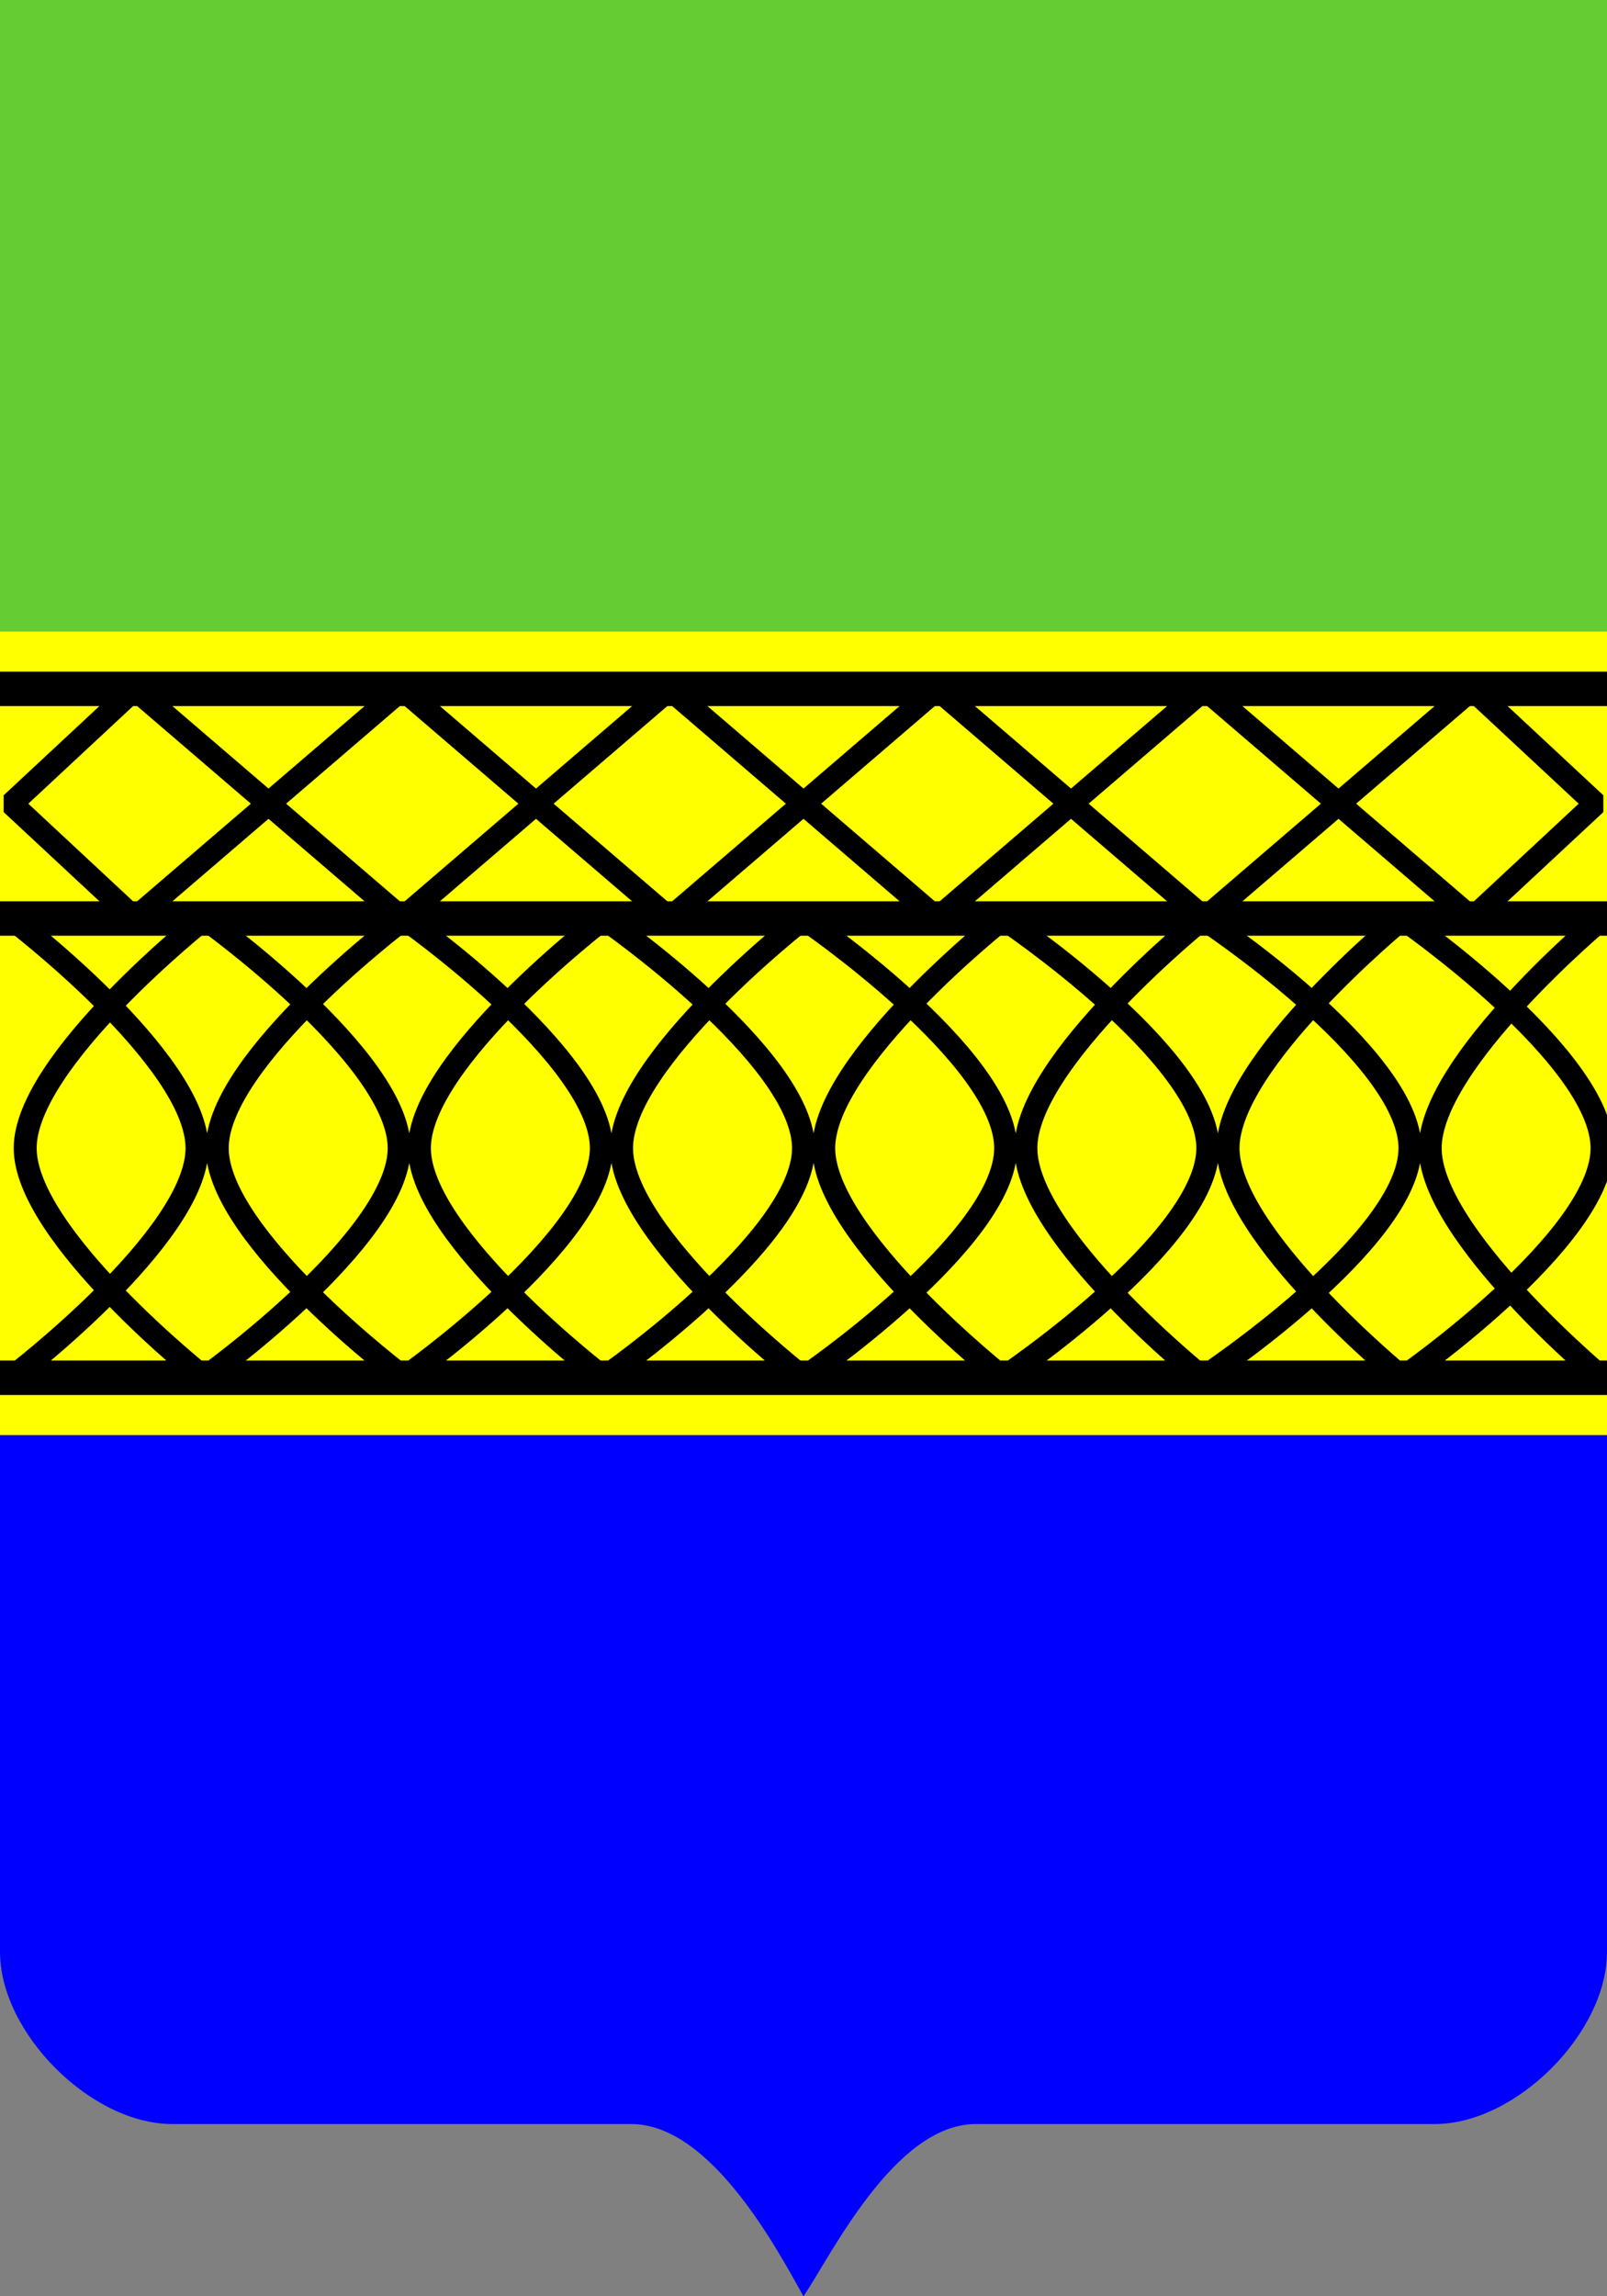 <?xml version="1.0" encoding="UTF-8" standalone="no"?>
<!-- Created with Inkscape (http://www.inkscape.org/) -->
<svg
   xmlns:dc="http://purl.org/dc/elements/1.1/"
   xmlns:cc="http://creativecommons.org/ns#"
   xmlns:rdf="http://www.w3.org/1999/02/22-rdf-syntax-ns#"
   xmlns:svg="http://www.w3.org/2000/svg"
   xmlns="http://www.w3.org/2000/svg"
   xmlns:sodipodi="http://sodipodi.sourceforge.net/DTD/sodipodi-0.dtd"
   xmlns:inkscape="http://www.inkscape.org/namespaces/inkscape"
   width="140"
   height="200"
   id="svg2"
   sodipodi:version="0.32"
   inkscape:version="0.46"
   version="1.0"
   sodipodi:docname="Камбарка герб.svg"
   inkscape:output_extension="org.inkscape.output.svg.inkscape">
  <rect width="100%" height="100%" fill="#808080" stroke="none"/>
  <defs
     id="defs4">
    <inkscape:perspective
       sodipodi:type="inkscape:persp3d"
       inkscape:vp_x="0 : 526.18109 : 1"
       inkscape:vp_y="0 : 1000 : 0"
       inkscape:vp_z="744.09448 : 526.18109 : 1"
       inkscape:persp3d-origin="372.04724 : 350.78739 : 1"
       id="perspective10" />
    <inkscape:perspective
       id="perspective2468"
       inkscape:persp3d-origin="372.04724 : 350.78739 : 1"
       inkscape:vp_z="744.09448 : 526.18109 : 1"
       inkscape:vp_y="0 : 1000 : 0"
       inkscape:vp_x="0 : 526.18109 : 1"
       sodipodi:type="inkscape:persp3d" />
  </defs>
  <sodipodi:namedview
     id="base"
     pagecolor="#ffffff"
     bordercolor="#666666"
     borderopacity="1.0"
     gridtolerance="10000"
     guidetolerance="10"
     objecttolerance="10"
     inkscape:pageopacity="0.0"
     inkscape:pageshadow="2"
     inkscape:zoom="2"
     inkscape:cx="96.75"
     inkscape:cy="105.62871"
     inkscape:document-units="px"
     inkscape:current-layer="layer1"
     showgrid="false"
     borderlayer="true"
     inkscape:window-width="1280"
     inkscape:window-height="750"
     inkscape:window-x="-8"
     inkscape:window-y="-8" />
  <g
     inkscape:label="Layer 1"
     inkscape:groupmode="layer"
     id="layer1">
    <g
       id="g3328">
      <rect
         y="54.999"
         x="6.6175389e-06"
         height="70.001"
         width="140"
         id="rect3268"
         style="opacity:1;fill:#ffff00;fill-opacity:1;fill-rule:evenodd;stroke:none;stroke-width:1;stroke-miterlimit:4;stroke-dasharray:none;stroke-dashoffset:0;stroke-opacity:1" />
      <path
         sodipodi:nodetypes="cczzscsssc"
         id="path2474"
         d="M 6.6002049e-06,125 L 140,125 L 140,170.001 C 140,177.072 132.071,185.001 125,185.001 L 85,185.001 C 77.929,185.001 72.359,196.537 70,200.001 C 67.957,196.406 62.071,185.001 55,185.001 L 15,185.001 C 7.929,185.001 6.6002049e-06,177.072 6.6002049e-06,170.001 L 6.6002049e-06,125 z"
         style="opacity:1;fill:#0000ff;fill-opacity:1;fill-rule:evenodd;stroke:none;stroke-width:4;stroke-linecap:butt;stroke-linejoin:miter;marker:none;marker-start:none;marker-mid:none;marker-end:none;stroke-miterlimit:4;stroke-dasharray:none;stroke-dashoffset:0;stroke-opacity:1;visibility:visible;display:inline;overflow:visible;enable-background:accumulate" />
      <rect
         y="-0.001"
         x="6.6175389e-06"
         height="55.001"
         width="140"
         id="rect3246"
         style="opacity:1;fill:#65cc33;fill-opacity:1;fill-rule:evenodd;stroke:none;stroke-width:1;stroke-miterlimit:4;stroke-dasharray:none;stroke-dashoffset:0;stroke-opacity:1" />
      <path
         sodipodi:nodetypes="ccccccccccccccc"
         id="path3278"
         d="M 1,70 L 11.738,80 L 35.043,59.999 L 58.348,80 L 81.652,59.999 L 104.957,80 L 128.262,59.999 L 139,70 L 128.262,80 L 104.957,59.999 L 81.652,80 L 58.348,59.999 L 35.043,80 L 11.738,59.999 L 1,70 z"
         style="opacity:1;fill:none;fill-opacity:1;fill-rule:evenodd;stroke:#000000;stroke-width:2;stroke-linecap:butt;stroke-linejoin:bevel;marker:none;marker-start:none;marker-mid:none;marker-end:none;stroke-miterlimit:4;stroke-dasharray:none;stroke-dashoffset:0;stroke-opacity:1;visibility:visible;display:inline;overflow:visible;enable-background:accumulate" />
      <path
         sodipodi:nodetypes="cc"
         id="path3280"
         d="M 6.6002049e-06,59.999 L 140,59.999 M 6.6002049e-06,80 L 140,80 M 6.6002049e-06,120 L 140,120"
         style="opacity:1;fill:none;fill-opacity:1;fill-rule:evenodd;stroke:#000000;stroke-width:3;stroke-linecap:butt;stroke-linejoin:miter;marker:none;marker-start:none;marker-mid:none;marker-end:none;stroke-miterlimit:4;stroke-dasharray:none;stroke-dashoffset:0;stroke-opacity:1;visibility:visible;display:inline;overflow:visible;enable-background:accumulate" />
      <path
         sodipodi:nodetypes="csc"
         id="path3290"
         d="M 122.186,80 C 122.186,80 139.568,92.051 139.568,100 C 139.568,107.949 122.186,120 122.186,120 M 122.186,80 C 122.186,80 106.985,92.464 106.985,100 C 106.985,107.536 122.186,120 122.186,120 M 87.395,80 C 87.395,80 71.761,92.384 71.761,100 C 71.761,107.616 87.395,120 87.395,120 M 87.395,80 C 87.395,80 105.224,91.962 105.224,100 C 105.224,108.038 87.395,120 87.395,120 M 52.605,80 C 52.605,80 36.537,92.304 36.537,100 C 36.537,107.696 52.605,120 52.605,120 M 52.605,80 C 52.605,80 70,92.048 70,100 C 70,107.952 52.605,120 52.605,120 M 17.814,79.999 C 17.814,79.999 2.194,92.387 2.194,100 C 2.194,107.613 17.814,120 17.814,120 M 17.814,79.999 C 17.814,79.999 34.776,92.133 34.776,100 C 34.776,107.867 17.814,120 17.814,120 M 70,80 C 70,80 54.149,92.344 54.149,100 C 54.149,107.656 70,120 70,120 M 70,80 C 70,80 87.612,92.005 87.612,100 C 87.612,107.995 70,120 70,120 M 35.21,80 C 35.21,80 52.388,92.091 52.388,100 C 52.388,107.91 35.21,120 35.21,120 M 35.21,80 C 35.21,80 18.925,92.263 18.925,100 C 18.925,107.737 35.21,120 35.21,120 M 1,80 C 1,80 17.164,92.285 17.164,100 C 17.164,107.715 1,120 1,120 M 139.581,80 C 139.581,80 124.597,92.503 124.597,100 C 124.597,107.497 139.581,120 139.581,120 M 104.79,80 C 104.79,80 122.836,91.919 122.836,100 C 122.836,108.081 104.79,120 104.79,120 M 104.79,80 C 104.79,80 89.373,92.424 89.373,100 C 89.373,107.576 104.79,120 104.79,120"
         style="opacity:1;fill:none;fill-opacity:1;fill-rule:evenodd;stroke:#000000;stroke-width:2;stroke-linecap:butt;stroke-linejoin:miter;marker:none;marker-start:none;marker-mid:none;marker-end:none;stroke-miterlimit:4;stroke-dasharray:none;stroke-dashoffset:0;stroke-opacity:1;visibility:visible;display:inline;overflow:visible;enable-background:accumulate" />
    </g>
  </g>
</svg>
